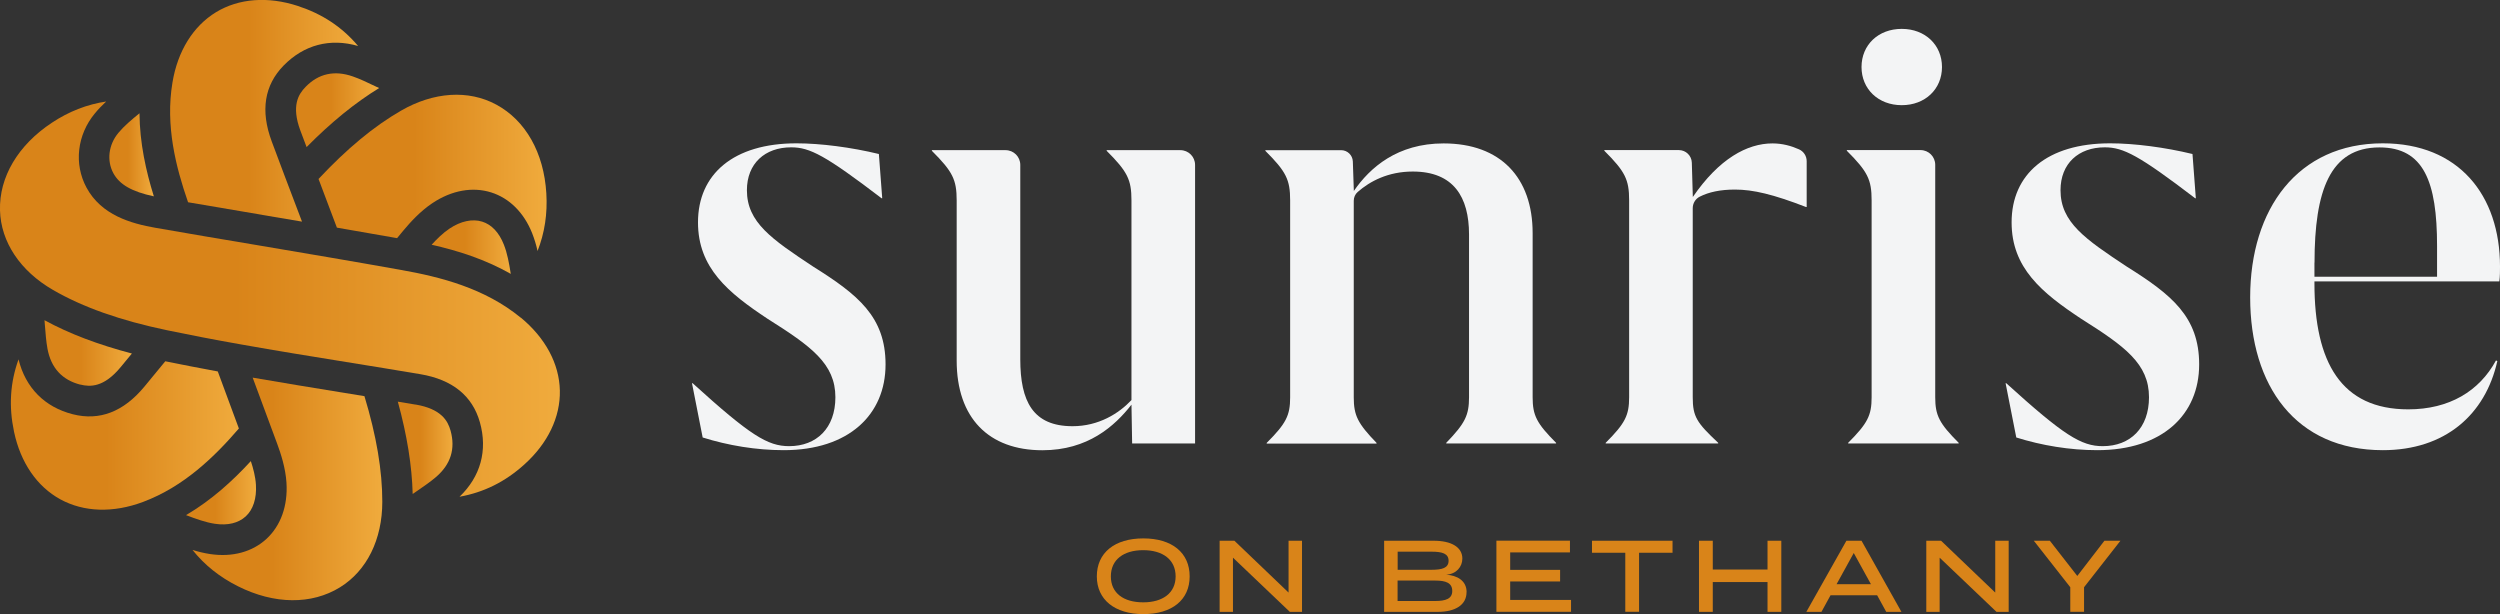 <?xml version="1.0" encoding="UTF-8"?>
<svg id="logos" xmlns="http://www.w3.org/2000/svg" xmlns:xlink="http://www.w3.org/1999/xlink" viewBox="0 0 299.5 73.58">
  <rect x="0" y="0" width="299.5" height="73.58" fill="#333333" stroke="none"/>
  <defs>
    <style>
      .cls-1 {
        fill: url(#linear-gradient);
      }

      .cls-2 {
        fill: #f3f4f5;
      }

      .cls-3 {
        fill: #d98419;
      }

      .cls-4 {
        fill: url(#linear-gradient-8);
      }

      .cls-5 {
        fill: url(#linear-gradient-9);
      }

      .cls-6 {
        fill: url(#linear-gradient-3);
      }

      .cls-7 {
        fill: url(#linear-gradient-4);
      }

      .cls-8 {
        fill: url(#linear-gradient-2);
      }

      .cls-9 {
        fill: url(#linear-gradient-6);
      }

      .cls-10 {
        fill: url(#linear-gradient-7);
      }

      .cls-11 {
        fill: url(#linear-gradient-5);
      }

      .cls-12 {
        fill: url(#linear-gradient-10);
      }

      .cls-13 {
        fill: url(#linear-gradient-11);
      }
    </style>
    <linearGradient id="linear-gradient" x1="20.38" y1="13.28" x2="42.9" y2="13.28" gradientUnits="userSpaceOnUse">
      <stop offset=".42" stop-color="#d98419"/>
      <stop offset="1" stop-color="#f0ab3d"/>
    </linearGradient>
    <linearGradient id="linear-gradient-2" x1="51.71" y1="29.61" x2="61.19" y2="29.61" xlink:href="#linear-gradient"/>
    <linearGradient id="linear-gradient-3" x1="13.11" y1="18.54" x2="18.43" y2="18.54" xlink:href="#linear-gradient"/>
    <linearGradient id="linear-gradient-4" x1="1.29" y1="52.06" x2="28.62" y2="52.06" xlink:href="#linear-gradient"/>
    <linearGradient id="linear-gradient-5" x1="38.16" y1="20.7" x2="65.5" y2="20.7" xlink:href="#linear-gradient"/>
    <linearGradient id="linear-gradient-6" x1="35.46" y1="13.21" x2="45.42" y2="13.21" xlink:href="#linear-gradient"/>
    <linearGradient id="linear-gradient-7" x1="0" y1="35.85" x2="67.09" y2="35.85" xlink:href="#linear-gradient"/>
    <linearGradient id="linear-gradient-8" x1="5.32" y1="42.28" x2="15.8" y2="42.28" xlink:href="#linear-gradient"/>
    <linearGradient id="linear-gradient-9" x1="47.66" y1="53.65" x2="54.21" y2="53.65" xlink:href="#linear-gradient"/>
    <linearGradient id="linear-gradient-10" x1="22.28" y1="59.03" x2="30.67" y2="59.03" xlink:href="#linear-gradient"/>
    <linearGradient id="linear-gradient-11" x1="23.06" y1="58.57" x2="45.8" y2="58.57" xlink:href="#linear-gradient"/>
  </defs>
  <g>
    <path class="cls-1" d="m31.43,25.75c1.57.26,3.16.53,4.75.8-.15-.4-.31-.81-.46-1.21-1.07-2.81-2.13-5.61-3.18-8.43-1.35-3.65-.87-6.69,1.43-9.05,2.44-2.5,5.59-3.32,8.93-2.35-1.93-2.29-4.3-3.84-7.23-4.8-3.59-1.17-7.07-.9-9.79.75-2.74,1.67-4.6,4.66-5.22,8.43-.86,5.16.4,10.1,1.87,14.34,2.96.51,5.93,1.01,8.89,1.51Z"/>
    <path class="cls-8" d="m57.76,26.55c-1.16-.36-2.55-.07-3.9.83-.81.54-1.56,1.29-2.15,1.94,3.11.7,6.38,1.73,9.48,3.49-.2-1.28-.42-2.48-.83-3.51-.57-1.45-1.47-2.4-2.6-2.75Z"/>
    <path class="cls-6" d="m18.43,23.52c-.95-3.05-1.69-6.39-1.72-9.95-.96.78-1.85,1.53-2.53,2.35-1.18,1.42-1.41,3.31-.61,4.81.74,1.38,2.22,2.23,4.85,2.79Z"/>
    <path class="cls-7" d="m28.62,51.34c-.84-2.28-1.68-4.56-2.53-6.84-2.24-.41-4.31-.82-6.29-1.22-.84,1.02-1.68,2.05-2.52,3.06-2.48,2.99-5.36,4.1-8.55,3.29-3.39-.86-5.68-3.19-6.51-6.58-1.01,2.8-1.18,5.64-.54,8.67.78,3.7,2.75,6.57,5.55,8.1,2.82,1.54,6.33,1.65,9.91.31,4.9-1.84,8.55-5.4,11.48-8.8Z"/>
    <path class="cls-11" d="m38.16,21.44c.33.87.65,1.74.98,2.6.41,1.08.82,2.15,1.22,3.23,2.4.41,4.81.83,7.21,1.26l.77-.93c.78-.93,1.98-2.28,3.47-3.27,2.3-1.53,4.79-1.98,7.03-1.28,2.19.69,3.94,2.43,4.92,4.91.27.69.48,1.39.64,2.11.85-2.17,1.2-4.46,1.05-6.91-.29-4.86-2.48-8.73-6-10.63-3.33-1.8-7.5-1.53-11.41.73-3.25,1.87-6.49,4.56-9.88,8.18Z"/>
    <path class="cls-9" d="m36.6,10.42c-.86.88-1.71,2.27-.62,5.21.25.67.5,1.33.75,1.99,2.94-2.97,5.8-5.3,8.69-7.07-.15-.07-.31-.15-.45-.21-1.04-.5-1.86-.89-2.7-1.18-2.2-.77-4.11-.35-5.67,1.26Z"/>
    <path class="cls-10" d="m62.4,38.07c-4.33-3.56-9.65-4.89-14.29-5.72-5.75-1.03-11.62-2.02-17.29-2.98-4.07-.68-8.14-1.37-12.2-2.08-2.91-.51-6.48-1.51-8.26-4.82-1.52-2.82-1.13-6.31,1.01-8.89.42-.51.88-.98,1.35-1.42-2.31.35-4.46,1.19-6.5,2.54C2.15,17.39-.11,21.22,0,25.21c.11,3.79,2.42,7.25,6.34,9.52,3.61,2.09,8.1,3.67,13.71,4.84,2.7.56,5.58,1.12,8.81,1.69,4.19.75,8.48,1.44,12.62,2.11,2.97.48,5.93.96,8.89,1.46,3.83.65,6.23,2.59,7.12,5.76.95,3.36.08,6.51-2.44,8.92,2.94-.53,5.48-1.8,7.77-3.87,2.81-2.53,4.32-5.67,4.25-8.86-.07-3.21-1.74-6.31-4.69-8.74Z"/>
    <path class="cls-4" d="m9.62,46.07c1.19.3,2.82.34,4.82-2.07.45-.55.9-1.1,1.36-1.65-4.04-1.06-7.5-2.37-10.47-3.99.01.17.03.34.04.5.09,1.15.16,2.06.32,2.93.43,2.29,1.75,3.73,3.93,4.29Z"/>
    <path class="cls-5" d="m49.77,48.47c-.7-.12-1.4-.23-2.11-.35,1.11,4.03,1.69,7.68,1.78,11.06.14-.1.28-.2.42-.29.95-.65,1.7-1.17,2.37-1.74,1.77-1.52,2.35-3.38,1.75-5.55-.33-1.19-1.11-2.61-4.21-3.14Z"/>
    <path class="cls-12" d="m22.28,61.71c1.21.46,2.36.87,3.46,1.04,1.54.23,2.81-.08,3.69-.88.9-.82,1.33-2.17,1.23-3.8-.06-.98-.33-1.99-.61-2.83-2.16,2.35-4.69,4.66-7.76,6.47Z"/>
    <path class="cls-13" d="m40.9,47.01c-3.49-.57-7.07-1.15-10.63-1.77.99,2.65,1.97,5.3,2.95,7.96.42,1.14.99,2.86,1.1,4.64.17,2.75-.68,5.14-2.41,6.73-1.69,1.55-4.07,2.2-6.71,1.81-.74-.11-1.44-.28-2.14-.5,1.45,1.82,3.26,3.26,5.46,4.36,4.35,2.18,8.8,2.22,12.21.12,3.22-1.99,5.07-5.73,5.07-10.25,0-3.75-.7-7.9-2.14-12.65-.92-.15-1.83-.3-2.75-.45Z"/>
  </g>
  <path class="cls-2" d="m105.61,23.75c-6.74-5.14-8.59-6.1-10.83-6.1-3.13,0-5.3,1.93-5.3,5.14,0,3.85,2.97,5.86,7.94,9.15,5.38,3.37,8.67,6.02,8.67,11.72,0,6.02-4.41,10.27-12.2,10.27-3.29,0-6.66-.56-9.71-1.52l-1.28-6.5h.08c6.9,6.26,8.99,7.54,11.56,7.54,3.29,0,5.54-2.17,5.54-5.86,0-4.01-2.89-6.1-8.11-9.39-4.73-3.13-8.35-6.1-8.35-11.56,0-5.78,4.25-9.47,11.8-9.47,2.89,0,6.58.48,9.87,1.28l.4,5.3h-.08Z"/>
  <path class="cls-2" d="m143.17,19.74v33.39h-7.54l-.08-4.65c-2.01,2.57-5.22,5.46-10.67,5.46-6.42,0-10.27-3.85-10.27-10.75v-19.18c0-2.49-.48-3.45-2.97-5.94v-.08h8.83c.97,0,1.76.79,1.76,1.76v23.28c0,5.06,1.52,8.03,6.26,8.03,3.13,0,5.54-1.52,7.06-3.13v-23.92c0-2.49-.48-3.45-2.97-5.94v-.08h8.83c.97,0,1.76.79,1.76,1.76Z"/>
  <path class="cls-2" d="m186.42,53.05v.08h-13.16v-.08c2.25-2.33,2.73-3.29,2.73-5.46v-19.5c0-4.49-1.85-7.54-6.74-7.54-2.96,0-5.14,1.17-6.6,2.45-.3.26-.47.65-.47,1.05v23.55c0,2.17.48,3.13,2.73,5.46v.08h-13.16v-.08c2.33-2.33,2.81-3.29,2.81-5.46v-23.59c0-2.49-.48-3.45-2.97-5.94v-.08h9.08c.75,0,1.37.6,1.4,1.35l.12,3.54c1.93-2.81,5.22-5.7,10.75-5.7,6.82,0,10.67,4.09,10.67,10.75v19.66c0,2.17.48,3.13,2.81,5.46Z"/>
  <path class="cls-2" d="m215.52,17.89c.56.25.92.8.92,1.42v5.49h-.08c-3.93-1.52-6.34-2.09-8.51-2.09-1.76,0-3.13.3-4.22.85-.52.26-.84.8-.84,1.38v22.65c0,2.33.48,3.05,3.05,5.46v.08h-13.48v-.08c2.33-2.33,2.81-3.29,2.81-5.46v-23.59c0-2.49-.48-3.45-2.97-5.94v-.08h8.93c.84,0,1.52.67,1.55,1.5l.12,4.12c3.13-4.57,6.5-6.42,9.55-6.42,1.17,0,2.26.3,3.17.71Z"/>
  <path class="cls-2" d="m234.65,53.05v.08h-13.24v-.08c2.33-2.33,2.81-3.29,2.81-5.46v-23.59c0-2.49-.48-3.45-2.97-5.94v-.08h8.83c.97,0,1.76.79,1.76,1.76v27.85c0,2.17.48,3.13,2.81,5.46Zm-11.64-45.02c0-2.65,2.01-4.57,4.82-4.57s4.82,1.93,4.82,4.57-2.01,4.57-4.82,4.57-4.82-1.93-4.82-4.57Z"/>
  <path class="cls-2" d="m262.98,23.75c-6.74-5.14-8.59-6.1-10.83-6.1-3.13,0-5.3,1.93-5.3,5.14,0,3.85,2.97,5.86,7.94,9.15,5.38,3.37,8.67,6.02,8.67,11.72,0,6.02-4.41,10.27-12.2,10.27-3.29,0-6.66-.56-9.71-1.52l-1.28-6.5h.08c6.9,6.26,8.99,7.54,11.56,7.54,3.29,0,5.54-2.17,5.54-5.86,0-4.01-2.89-6.1-8.11-9.39-4.73-3.13-8.35-6.1-8.35-11.56,0-5.78,4.25-9.47,11.8-9.47,2.89,0,6.58.48,9.87,1.28l.4,5.3h-.08Z"/>
  <path class="cls-2" d="m277.27,33.71v.24c0,9.47,3.21,15.09,11.24,15.09,4.9,0,8.51-2.17,10.51-5.86l.16.08c-1.44,6.42-6.26,10.67-13.72,10.67-10.43,0-15.89-7.7-15.89-18.3s5.7-18.46,15.89-18.46c9.07,0,14.04,6.18,14.04,14.77,0,.56,0,1.12-.08,1.77h-22.15Zm0-2.25v1.69h14.69v-3.69c0-7.7-1.6-11.8-6.9-11.8-5.94,0-7.78,5.22-7.78,13.8Z"/>
  <g>
    <path class="cls-3" d="m131.4,69.05c0-2.83,2.13-4.55,5.57-4.55s5.55,1.72,5.55,4.55-2.12,4.52-5.55,4.52-5.57-1.74-5.57-4.52Zm9.44,0c0-2-1.53-3.14-3.88-3.14s-3.88,1.13-3.88,3.14,1.53,3.11,3.88,3.11,3.88-1.13,3.88-3.11Z"/>
    <path class="cls-3" d="m155.98,64.78v8.52h-1.46l-6.81-6.49v6.49h-1.6v-8.52h1.77l6.49,6.21v-6.21h1.61Z"/>
    <path class="cls-3" d="m175.69,70.95c0,1.51-1.33,2.35-3.43,2.35h-6.44v-8.52h5.94c2.1,0,3.43.76,3.43,2.14,0,.99-.73,1.85-1.93,1.93,1.29.08,2.44.7,2.44,2.09Zm-8.25-2.69h4.05c1.27,0,2.05-.21,2.05-1.08s-.77-1.09-2.05-1.09h-4.05v2.17Zm6.54,2.54c0-.97-.77-1.25-2.05-1.25h-4.5v2.45h4.5c1.27,0,2.05-.27,2.05-1.2Z"/>
    <path class="cls-3" d="m188.21,71.88v1.41h-8.94v-8.52h8.81v1.41h-7.16v2.09h5.98v1.39h-5.98v2.21h7.28Z"/>
    <path class="cls-3" d="m200.37,66.22h-4.01v7.07h-1.65v-7.07h-3.99v-1.44h9.65v1.44Z"/>
    <path class="cls-3" d="m213.4,64.78v8.52h-1.65v-3.57h-6.56v3.57h-1.65v-8.52h1.65v3.45h6.56v-3.45h1.65Z"/>
    <path class="cls-3" d="m224.87,71.31h-5.57l-1.09,1.99h-1.81l4.8-8.52h1.81l4.78,8.52h-1.82l-1.09-1.99Zm-.73-1.32l-2.06-3.74-2.06,3.74h4.12Z"/>
    <path class="cls-3" d="m240.64,64.78v8.52h-1.46l-6.81-6.49v6.49h-1.6v-8.52h1.77l6.49,6.21v-6.21h1.61Z"/>
    <path class="cls-3" d="m245.57,64.78l3.29,4.22,3.25-4.22h1.92l-4.36,5.57v2.94h-1.65v-2.94l-4.37-5.57h1.92Z"/>
  </g>
</svg>